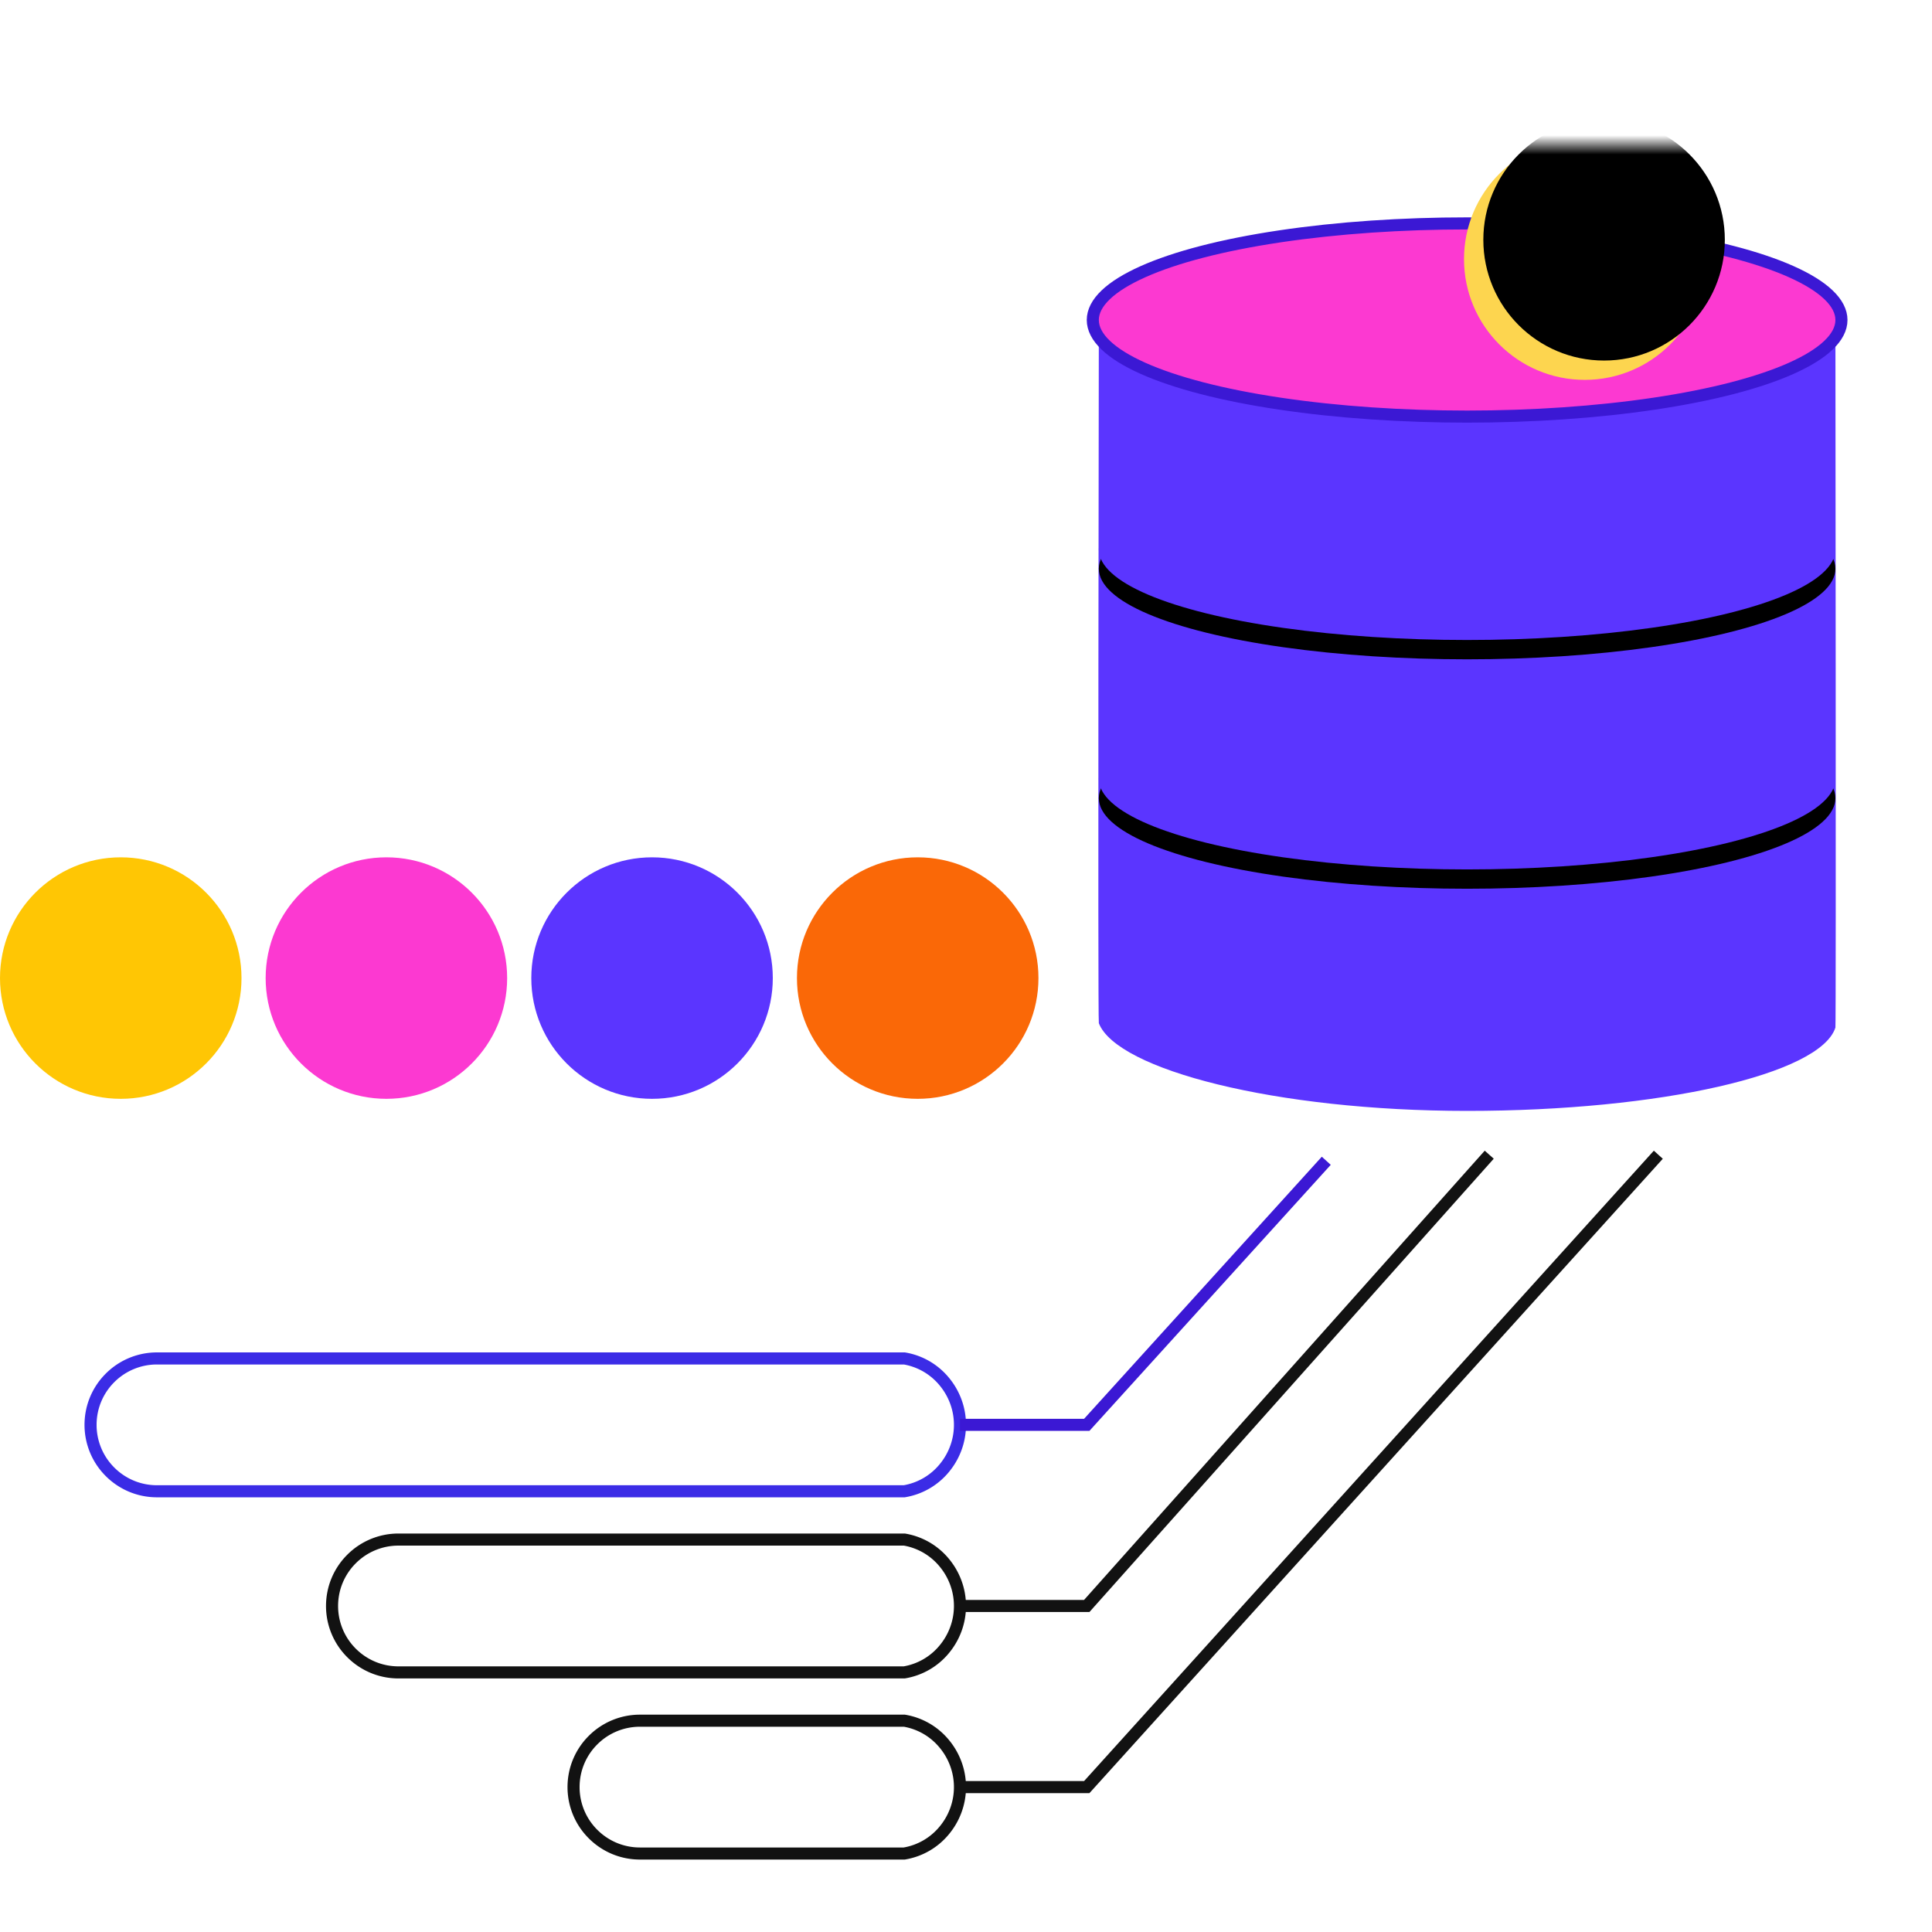 <svg xmlns="http://www.w3.org/2000/svg" xmlns:xlink="http://www.w3.org/1999/xlink" width="100" height="100"><defs><filter id="a" width="102.6%" height="121.3%" x="-1.3%" y="-5.3%" filterUnits="objectBoundingBox"><feOffset dy="1" in="SourceAlpha" result="shadowOffsetOuter1"/><feColorMatrix in="shadowOffsetOuter1" values="0 0 0 0 0.071 0 0 0 0 0.071 0 0 0 0 0.071 0 0 0 1 0"/></filter><filter id="c" width="102.6%" height="121.3%" x="-1.3%" y="-5.3%" filterUnits="objectBoundingBox"><feOffset dy="1" in="SourceAlpha" result="shadowOffsetOuter1"/><feColorMatrix in="shadowOffsetOuter1" values="0 0 0 0 0.071 0 0 0 0 0.071 0 0 0 0 0.071 0 0 0 1 0"/></filter><filter id="h" width="108%" height="108%" x="-4%" y="-4%" filterUnits="objectBoundingBox"><feOffset dx="1" dy="-1" in="SourceAlpha" result="shadowOffsetInner1"/><feComposite in="shadowOffsetInner1" in2="SourceAlpha" k2="-1" k3="1" operator="arithmetic" result="shadowInnerInner1"/><feColorMatrix in="shadowInnerInner1" values="0 0 0 0 0.767 0 0 0 0 0.505 0 0 0 0 0.116 0 0 0 0.181 0"/></filter><ellipse id="b" cx="20.964" cy="20.938" rx="19.063" ry="4.688"/><ellipse id="d" cx="20.964" cy="32.813" rx="19.063" ry="4.688"/><circle id="g" cx="27.053" cy="5.912" r="6.25"/><path id="e" d="M20.964 13.75c10.528 0 19.063-2.099 19.063-4.688 0-.204-.054-6.655-.157-6.852-1.203-2.304-9.209-4.085-18.906-4.085-9.898 0-18.034 1.855-18.972 4.228-.06.151-.09 6.555-.09 6.71 0 2.588 8.534 4.687 19.062 4.687Z"/></defs><g fill="none"><g transform="translate(54.974 7.5)"><path fill="#5B35FF" fill-rule="evenodd" d="M20.964 50c10.018 0 18.291-1.9 19.063-4.315.039-.123 0-36.497 0-36.623 0-2.588-8.535-4.687-19.063-4.687-10.528 0-19.062 1.786-19.062 4.375 0 .155-.06 36.56 0 36.712C2.84 47.87 11.066 50 20.964 50Z"/><use xlink:href="#b" fill="#000" filter="url(#a)"/><use xlink:href="#b" fill="#5B35FF" fill-rule="evenodd"/><use xlink:href="#d" fill="#000" filter="url(#c)"/><use xlink:href="#d" fill="#5B35FF" fill-rule="evenodd"/><ellipse cx="20.964" cy="9.063" fill="#FC39D1" fill-rule="evenodd" stroke="#3B18D4" stroke-width=".625" rx="19.375" ry="5"/><mask id="f" fill="#fff"><use xlink:href="#e"/></mask><g mask="url(#f)"><use xlink:href="#g" fill="#FDD54F" fill-rule="evenodd"/><use xlink:href="#g" fill="#000" filter="url(#h)"/></g></g><circle cx="47.5" cy="50.625" r="6.25" fill="#FA6807" fill-rule="evenodd"/><circle cx="33.75" cy="50.625" r="6.25" fill="#5B35FF" fill-rule="evenodd"/><circle cx="20" cy="50.625" r="6.25" fill="#FC39D1" fill-rule="evenodd"/><circle cx="6.25" cy="50.625" r="6.25" fill="#FFC604" fill-rule="evenodd"/><g fill-rule="evenodd" stroke-width=".625"><path stroke="#121212" d="M46.812 89.063a3.408 3.408 0 0 1 2.046 1.175c.517.613.83 1.406.83 2.262 0 .857-.314 1.651-.832 2.264a3.408 3.408 0 0 1-2.053 1.174H33.125c-.95 0-1.809-.385-2.43-1.007a3.427 3.427 0 0 1-1.008-2.431c0-.95.385-1.809 1.007-2.43a3.427 3.427 0 0 1 2.431-1.007Z"/><path stroke="#121212" stroke-linecap="square" d="M85.625 60 56.25 92.5H50"/><path stroke="#121212" d="M46.812 79.688a3.408 3.408 0 0 1 2.046 1.175c.517.613.83 1.406.83 2.262 0 .857-.314 1.651-.832 2.264a3.408 3.408 0 0 1-2.053 1.174H20.625c-.95 0-1.809-.385-2.43-1.007a3.427 3.427 0 0 1-1.008-2.431c0-.95.385-1.809 1.007-2.43a3.427 3.427 0 0 1 2.431-1.007Z"/><path stroke="#121212" stroke-linecap="square" d="M76.875 60 56.25 83.125H50"/><path stroke="#3B2CE6" d="M46.812 70.313a3.408 3.408 0 0 1 2.046 1.175c.517.613.83 1.406.83 2.262 0 .857-.314 1.651-.832 2.264a3.408 3.408 0 0 1-2.053 1.174H8.125c-.95 0-1.809-.385-2.43-1.007a3.427 3.427 0 0 1-1.008-2.431c0-.95.385-1.809 1.007-2.43a3.427 3.427 0 0 1 2.431-1.007Z"/><path stroke="#3B18D4" stroke-linecap="square" d="M68.438 60.313 56.25 73.75H50"/></g></g></svg>